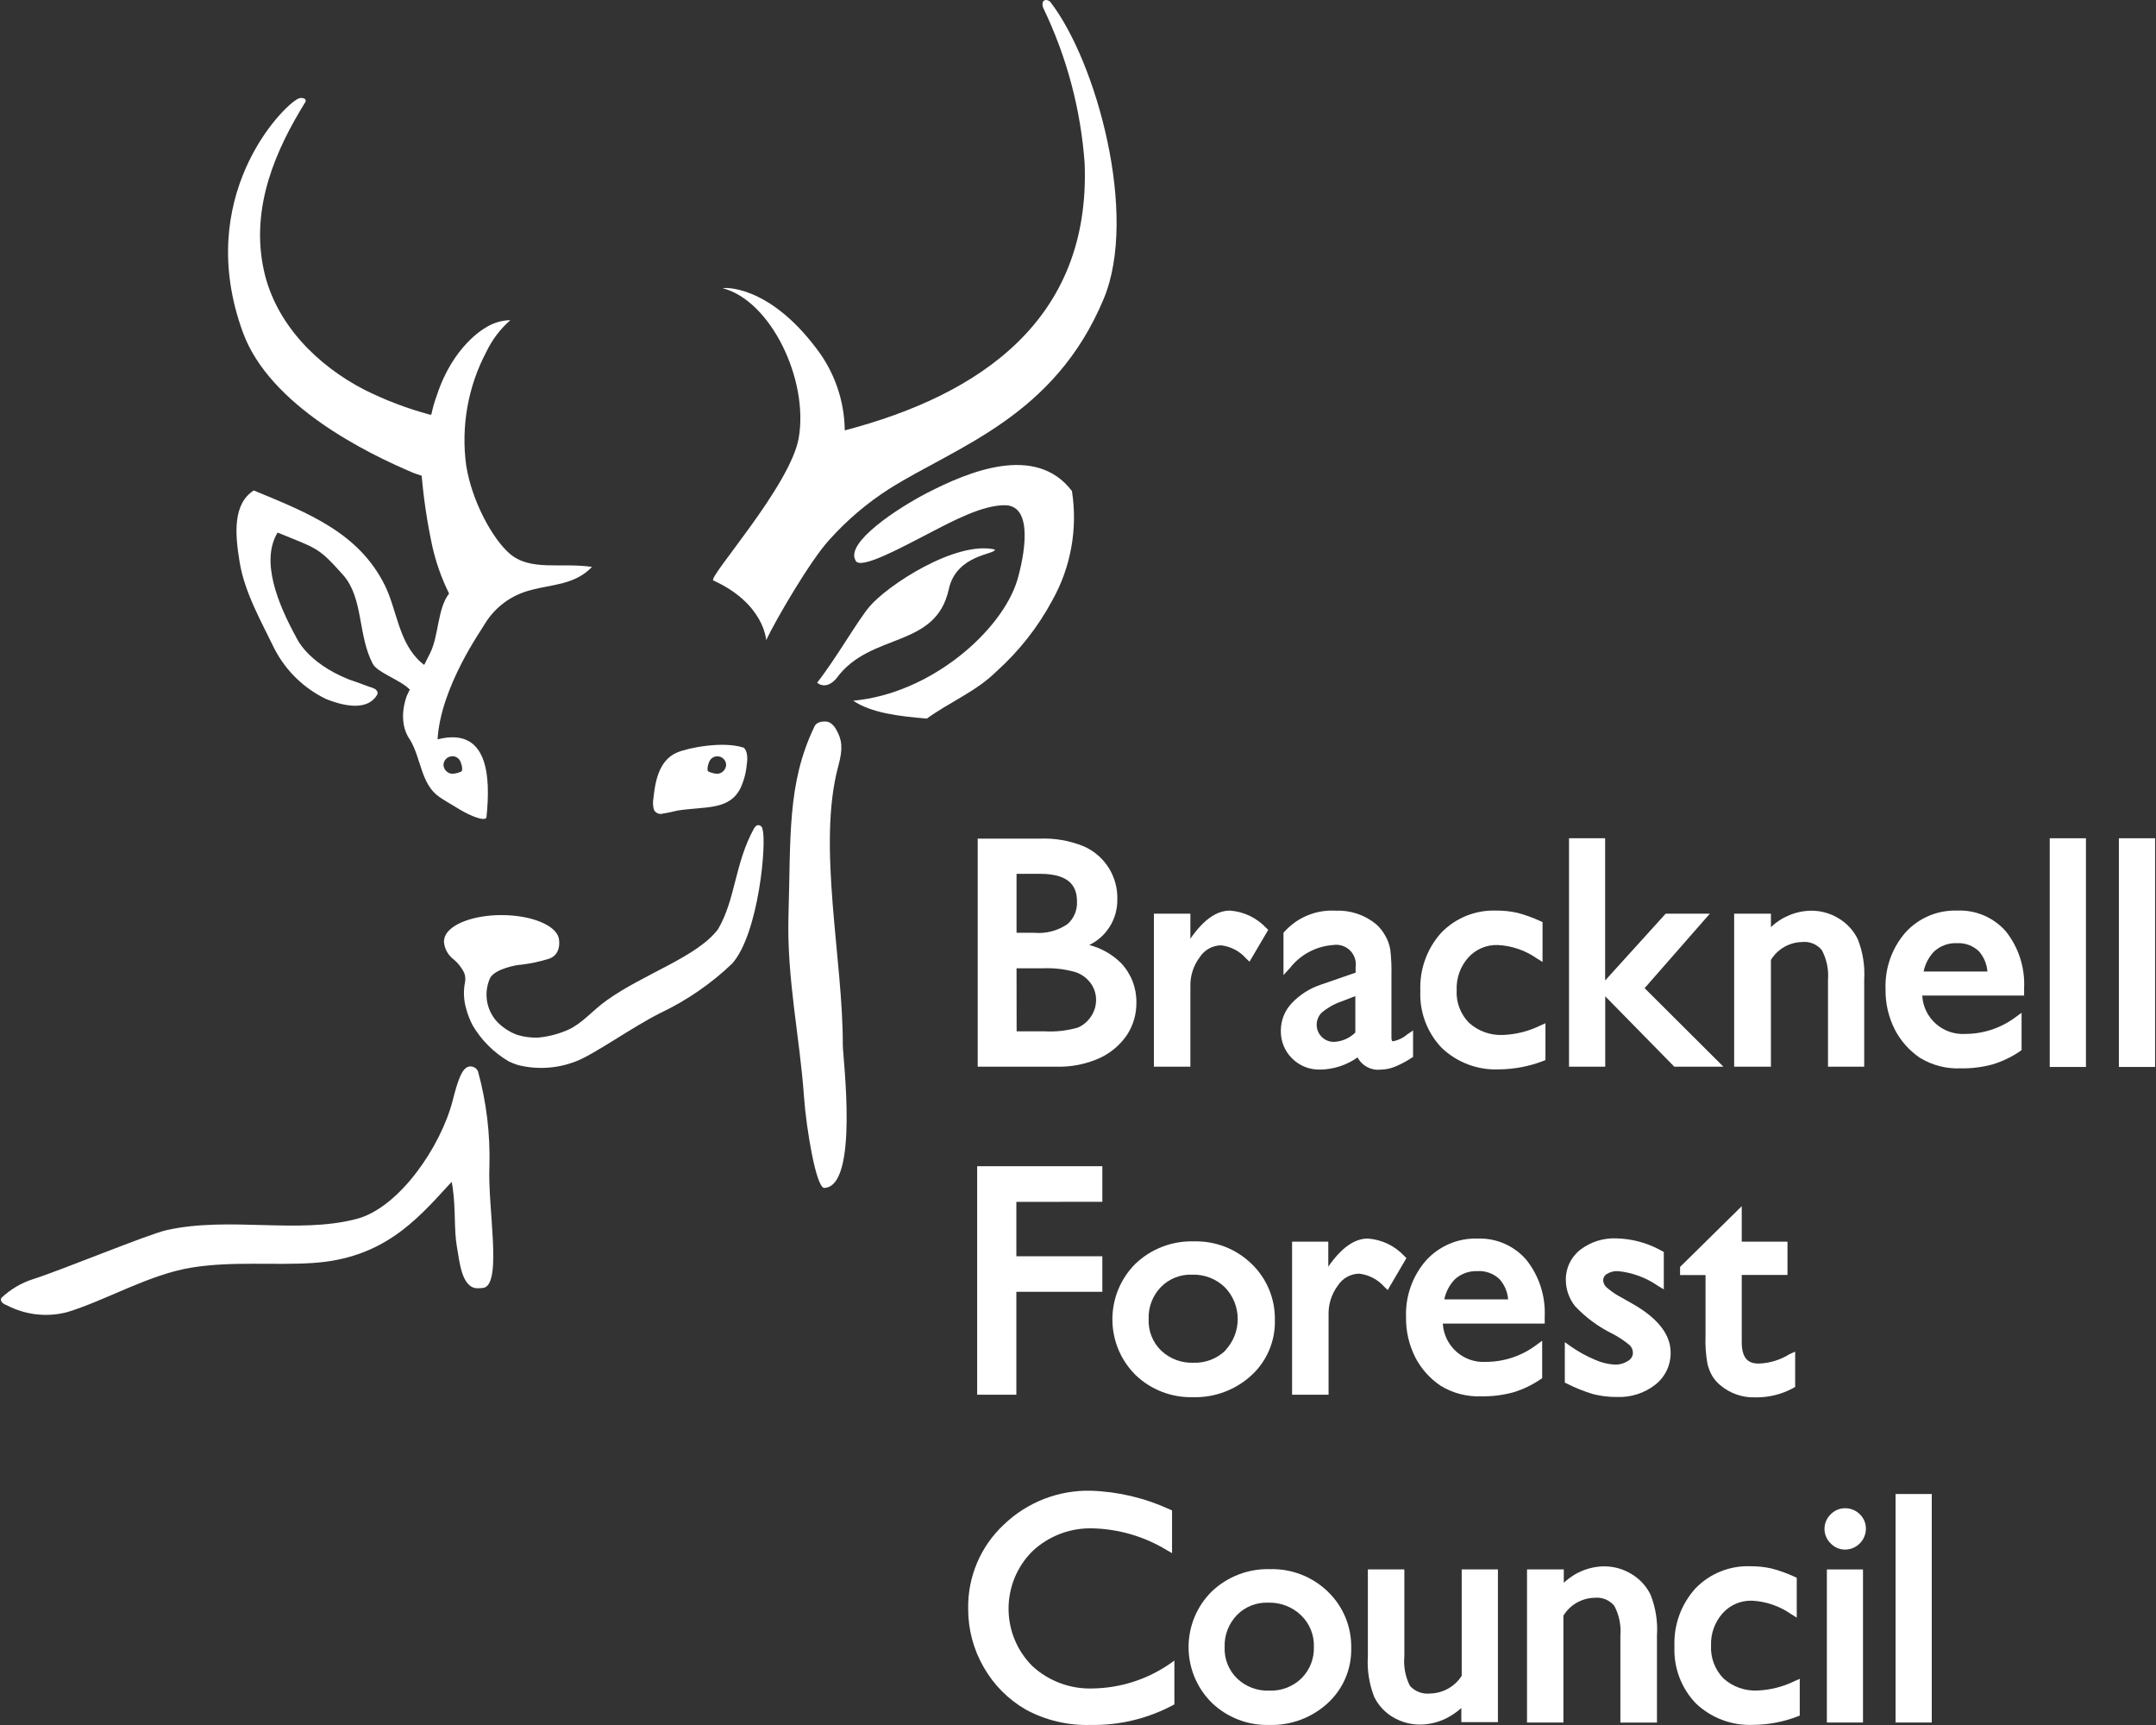 <?xml version="1.0" encoding="utf-8"?>
<!-- Generator: Adobe Illustrator 28.0.0, SVG Export Plug-In . SVG Version: 6.00 Build 0)  -->
<svg version="1.1" id="Layer_1" xmlns="http://www.w3.org/2000/svg" xmlns:xlink="http://www.w3.org/1999/xlink" x="0px" y="0px"
	 viewBox="0 0 1000 800.003" style="enable-background:new 0 0 1000 800.003;" xml:space="preserve">
<rect x="0" y="0" width="1000" height="800.003" fill="#333333" stroke="none"/>
<style type="text/css">
	.st0{fill:white;}
</style>
<path class="st0" d="M353.676,384.68c1.996,5.858-1.736,48.43-14.147,62.272c-9.765,9.295-20.94,16.984-33.11,22.783
	c-13.453,6.727-30.941,19.397-39.49,22.565c-8.487,3.272-17.776,3.849-26.602,1.649c-1.489-0.45-2.939-1.017-4.34-1.692
	c-6.913-4.055-12.679-9.805-16.751-16.708c-1.296-2.483-2.315-5.104-3.038-7.811c-1.098-3.822-1.306-7.846-0.607-11.761
	c0.421-1.643,0.3-3.379-0.347-4.947c-1.153-2.285-2.746-4.32-4.687-5.988c-2.677-1.939-4.373-4.951-4.644-8.245
	c0.032-0.969,0.238-1.925,0.607-2.82c2.43-5.469,13.236-9.591,26.038-9.591c13.843,0,25.256,4.687,26.602,10.675
	c0,0,1.779,7.421-4.557,9.591c-4.148,1.29-8.403,2.205-12.715,2.734c-2.126,0-12.064,1.909-14.494,6.031
	c-3.086,6.635-2,14.463,2.777,20.006c2.669,2.92,6.004,5.152,9.721,6.51c3.173,0.976,6.49,1.401,9.807,1.258
	c4.83-0.448,9.552-1.695,13.974-3.688c6.596-3.038,10.892-8.679,17.619-13.496c17.358-12.454,42.18-20.223,51.771-33.11
	c8.115-13.801,7.681-30.378,16.664-46.694c0,0,0.955-1.735,2.17-1.519C352.903,382.813,353.662,383.665,353.676,384.68z"/>
<path class="st0" d="M461.427,254.84c0.564,2.387-17.792,2.126-21.351,18.399c-6.075,27.817-36.409,19.745-52.074,41.312
	c-3.689,4.34-7.204,3.646-8.983,2.04c8.679-11.066,18.704-28.641,24.172-35.15C411.566,271.417,443.331,250.674,461.427,254.84z"/>
<path class="st0" d="M378.411,161.279c8.546,10.959,13.257,24.422,13.409,38.318c62.576-16.403,114.044-51.164,111.267-123.765
	c-1.775-24.958-8.254-49.355-19.094-71.906c-1.042-2.344,0-3.472,0-3.472c1.476-1.215,3.124,0.391,3.124,0.391
	c21.395,27.513,41.009,98.855,24.822,137.694c-22.826,54.852-68.392,68.565-99.506,88.18c-10.361,6.626-19.765,14.643-27.947,23.824
	c-8.679,9.503-24.692,36.93-29.118,46.347c0,0-0.825-16.924-24.519-27.687c-2.777-1.258,35.758-43.873,39.62-66.092
	c4.687-27.079-13.019-63.705-35.237-69.433C335.233,133.419,355.846,131.509,378.411,161.279z"/>
<path class="st0" d="M497.186,227.718c2.744,17.486-0.481,35.388-9.157,50.816c-6.697,12.435-15.508,23.61-26.037,33.024
	c-9.243,9.113-21.48,14.017-32.112,21.698c-13.02-1.085-25.69-2.604-34.153-8.289c36.192-3.298,69.043-32.546,76.116-55.937
	c3.168-10.849,7.725-34.196-5.381-34.716c-10.502-0.26-24.648,7.334-35.584,13.019c-12.542,6.466-32.33,17.358-34.066,12.542
	c-4.773-8.202,19.225-24.042,33.241-31.289C449.016,218.822,480.348,205.586,497.186,227.718z"/>
<path class="st0" d="M387.915,338.463c2.69,4.73,3.124,8.68,0.911,16.794c-9.981,36.844,2.257,89.829,2.083,129.45
	c0,5.555,7.638,65.787-8.68,66.222c-3.731-0.435-8.245-27.296-9.33-42.441c-1.952-27.6-7.941-54.331-7.203-83.232
	c1.128-36.93-0.694-61.796,12.021-88.224c1.041-2.604,4.773-2.431,4.773-2.431c0.858-0.021,1.709,0.174,2.474,0.564
	C386.229,335.977,387.248,337.117,387.915,338.463z"/>
<path class="st0" d="M221.492,597.45c-7.464,0-8.375-12.759-9.547-19.095c-1.432-7.854-0.521-17.618-1.997-27.643l-0.434-2.604
	l-1.91,2.04c-14.798,16.187-30.377,33.501-62.533,35.584c-17.879,1.172-37.06-0.911-55.894,2.083
	c-20.005,3.168-40.185,15.319-57.977,20.7c-9.348,2.456-19.275,1.357-27.86-3.081c-4.079-1.519-2.69-3.516-2.69-3.516
	c4.177-3.956,9.189-6.922,14.668-8.679c13.626-4.34,53.333-20.83,62.099-22.782c29.162-6.423,60.754,1.996,88.006-5.164
	c19.789-5.208,39.056-33.589,44.524-54.853c2.387-9.33,4.34-15.449,7.855-15.84c1.654-0.179,3.234,0.734,3.905,2.257
	c3.92,14.298,5.704,29.097,5.294,43.916c-0.868,19.051,5.902,53.551-2.343,56.415C223.618,597.397,222.555,597.485,221.492,597.45z"
	/>
<path class="st0" d="M344.953,346.752c-9.591-3.168-25.69,0-31.071,2.3c-8.68,3.775-10.068,14.451-10.806,21.134
	c-0.343,1.804-0.253,3.662,0.26,5.425c0.826,1.562,2.685,2.269,4.34,1.648c0.825,0,5.251-1.041,6.77-1.389
	c13.02-1.953,23.998,0,29.119-10.589c1.557-3.457,2.51-7.156,2.82-10.936C347.34,348.358,344.953,346.752,344.953,346.752z
	 M332.759,358.86c-1.508-0.079-2.984-0.463-4.34-1.129c-0.781-1.345,0.478-4.339,0.478-4.339c0.792-2.109,3.144-3.178,5.253-2.386
	c1.576,0.592,2.627,2.091,2.646,3.774C336.669,356.962,334.94,358.71,332.759,358.86z"/>
<path class="st0" d="M236.29,256.663c-7.811-6.813-17.358-23.998-20.049-40.705c-2.494-18.198,0.801-36.721,9.417-52.943
	c2.663-5.547,6.428-10.493,11.066-14.538c-4.153,0.077-8.199,1.326-11.673,3.602c0,0-14.885,8.028-22.436,31.288
	c-1.083,2.91-1.938,5.898-2.561,8.94h-0.651c-10.485-2.825-20.662-6.692-30.377-11.543c-21.698-11.196-41.183-30.377-46.65-55.417
	c-6.423-29.466,5.858-56.414,19.311-78.112c0.258-0.541,0.048-1.188-0.478-1.476c-0.918-0.443-1.989-0.443-2.907,0
	c-7.551,3.602-48.604,45.826-25.604,108.489c12.411,33.806,57.152,55.851,79.11,65.094c0,0,2.126,0.781,3.775,1.302
	c0.939,10.734,2.534,21.4,4.773,31.939c1.696,7.865,4.364,15.489,7.941,22.696c-5.338,6.727-4.773,19.354-8.679,27.383
	c0,0-1.475,3.038-2.604,5.208l-0.304,0.478l0,0l-1.432-1.172c-10.415-9.113-11.153-24.432-16.838-35.845
	c-12.107-24.171-34.977-33.241-60.754-43.873c-9.634,6.249-8.766,19.875-6.553,33.111c2.257,14.19,10.285,28.121,16.273,40.532
	c5.228,10.034,13.553,18.115,23.737,23.043c9.591,3.905,19.615,5.164,23.781-1.909c0.387-0.727,0.226-1.624-0.391-2.17
	c-0.478-0.868-3.428-1.605-3.428-1.605c-3.428-1.346-6.466-2.387-9.374-3.385c-19.485-7.812-24.302-19.442-24.302-19.442
	c-8.679-15.796-16.621-35.498-8.679-48.646c18.356,7.551,18.704,6.553,30.377,19.658c9.504,10.719,6.77,27.904,13.757,41.183
	c2.126,4.079,12.498,7.377,16.881,11.673l0.347,0.348c-0.304,0.391-1.389,2.777-1.389,2.777s-4.86,11.717,1.476,20.482
	c5.207,8.679,4.99,20.656,13.669,26.559c2.126,1.475,4.339,2.733,9.677,5.944c4.687,2.777,11.066,5.382,12.064,3.603
	c2.083-19.354,0.738-42.268-22.653-36.322c1.432-24.432,20.526-50.947,21.915-53.55c4.735-7.785,12.341-13.396,21.177-15.623
	c10.198-2.821,20.439-2.387,28.554-10.806C260.158,260.785,245.881,265.081,236.29,256.663z M209.819,350.702
	c1.711,0.007,3.236,1.081,3.819,2.69c0,0,1.258,2.994,0.477,4.339c-1.355,0.665-2.832,1.049-4.339,1.129
	c-2.198-0.129-3.951-1.882-4.079-4.079c0.023-2.253,1.869-4.061,4.121-4.037c0.015,0,0.03,0.001,0.045,0.001L209.819,350.702z"/>
<path class="st0" d="M511.289,557.352v-16.491h-58.063v105.973h18.183v-47.735h39.881v-16.49h-39.881v-25.213L511.289,557.352z"/>
<path class="st0" d="M580.505,586.123c-7.153-6.942-16.811-10.699-26.775-10.414c-10.028-0.3-19.761,3.418-27.035,10.328
	c-14.261,14.177-14.328,37.229-0.151,51.489c0.051,0.051,0.101,0.102,0.151,0.151c7.124,6.837,16.688,10.54,26.558,10.284
	c10.028,0.303,19.777-3.325,27.166-10.11c7.143-6.536,11.114-15.838,10.893-25.517C591.537,602.469,587.617,592.961,580.505,586.123
	z M568.398,626.307c-3.97,3.833-9.327,5.885-14.841,5.686c-5.561,0.214-10.972-1.82-15.016-5.642
	c-3.908-3.819-6.008-9.121-5.771-14.581c-0.227-5.511,1.812-10.873,5.642-14.842c3.796-3.891,9.063-5.988,14.494-5.771
	c5.643-0.205,11.126,1.895,15.188,5.815c7.902,8.131,7.998,21.044,0.217,29.292L568.398,626.307z"/>
<path class="st0" d="M651.37,582.521c-4.408-4.753-10.458-7.654-16.925-8.115c-6.292,0-12.324,4.34-18.355,13.02v-11.587h-16.795
	v70.995h16.925V609.73c-0.125-4.887,1.404-9.673,4.34-13.583c2.164-3.331,5.835-5.378,9.807-5.468
	c4.532,0.506,8.712,2.688,11.717,6.119l1.562,1.476l8.68-14.798L651.37,582.521z"/>
<path class="st0" d="M716.464,610.685c0.461-9.495-2.529-18.836-8.419-26.298c-5.656-6.627-14.033-10.304-22.739-9.981
	c-9.104-0.277-17.866,3.469-23.954,10.242c-6.241,7.208-9.527,16.508-9.2,26.037c-0.132,6.567,1.358,13.066,4.34,18.921
	c2.73,5.24,6.729,9.716,11.63,13.019c5.701,3.506,12.32,5.229,19.007,4.946c4.95,0.08,9.888-0.533,14.668-1.822
	c4.524-1.363,8.812-3.412,12.715-6.075l0.781-0.521v-17.358l-2.734,1.996c-6.736,5.053-14.926,7.792-23.347,7.812
	c-10.406,0.641-19.36-7.276-20.001-17.682c-0.002-0.022-0.003-0.045-0.004-0.067h47.258v-3.169H716.464z M685.306,589.508
	c3.792-0.234,7.509,1.135,10.241,3.775c2.3,2.595,3.687,5.872,3.949,9.33H669.9c0.713-3.492,2.397-6.711,4.86-9.287
	c2.829-2.572,6.549-3.942,10.371-3.818L685.306,589.508L685.306,589.508z"/>
<path class="st0" d="M757.125,604.61l-4.729-2.69c-2.596-1.312-5.016-2.945-7.204-4.86c-0.954-0.822-1.534-1.997-1.605-3.255
	c-0.025-1.21,0.605-2.339,1.649-2.951c1.585-0.979,3.433-1.448,5.294-1.345c6.677,0.684,13.069,3.059,18.573,6.899l2.604,1.562
	v-17.358l-0.912-0.478c-6.454-3.659-13.716-5.657-21.134-5.814c-6.017-0.245-11.929,1.629-16.707,5.294
	c-4.31,3.359-6.786,8.553-6.683,14.017c0.015,4.44,1.545,8.743,4.339,12.194c4.967,5.268,10.849,9.591,17.358,12.759
	c2.843,1.492,5.52,3.281,7.985,5.337c0.965,0.98,1.483,2.314,1.432,3.689c-0.102,1.48-0.952,2.806-2.257,3.515
	c-1.839,1.206-4.007,1.813-6.205,1.735c-3.198-0.182-6.333-0.962-9.243-2.3c-3.943-1.661-7.697-3.742-11.196-6.205l-2.69-1.91
	v18.747l0.954,0.478c3.888,1.968,7.938,3.594,12.107,4.86c3.643,0.936,7.393,1.388,11.153,1.346
	c6.401,0.261,12.689-1.753,17.749-5.686c4.591-3.596,7.227-9.14,7.116-14.971C774.874,618.93,768.929,611.292,757.125,604.61z"/>
<path class="st0" d="M829.986,628.043c-4.293,2.679-9.219,4.176-14.276,4.34c-3.385,0-7.854-0.999-7.854-9.852v-31.244h21.221
	v-15.448h-21.221v-16.447l-28.598,28.164v3.775h11.803v28.207c-0.18,4.36,0.126,8.727,0.912,13.019
	c0.479,2.013,1.254,3.943,2.3,5.729c0.959,1.517,2.144,2.878,3.515,4.036c4.547,3.885,10.383,5.928,16.36,5.728
	c6.15,0.108,12.223-1.387,17.618-4.339l0.868-0.478V626.83L829.986,628.043z"/>
<path class="st0" d="M505.213,438.274c8.059-3.893,13.135-12.099,13.02-21.047c0.361-10.657-5.812-20.459-15.579-24.735
	c-6.52-2.657-13.537-3.871-20.57-3.559h-28.598v105.755h36.453c6.992,0.216,13.941-1.18,20.309-4.079
	c5.049-2.372,9.366-6.06,12.498-10.675c2.895-4.452,4.405-9.662,4.34-14.972c0.11-6.778-2.428-13.333-7.073-18.27
	C515.928,442.604,510.815,439.696,505.213,438.274z M495.146,428.553c-4.559,3.132-10.073,4.561-15.579,4.036h-8.071v-27.34h10.936
	c15.318,0,17.098,7.421,17.098,13.019C499.689,422.181,498.079,425.958,495.146,428.553z M471.495,449.08h12.021
	c5.198-0.256,10.402,0.346,15.405,1.779c2.822,0.973,5.277,2.791,7.03,5.207c1.593,2.228,2.443,4.899,2.43,7.638
	c0.016,2.719-0.786,5.38-2.3,7.638c-1.483,2.299-3.612,4.11-6.118,5.208c-5.084,1.475-10.384,2.062-15.666,1.735h-12.759
	L471.495,449.08z"/>
<path class="st0" d="M570.481,422.304c-6.292,0-12.324,4.34-18.356,13.019v-11.587h-16.924v70.952h16.924v-37.146
	c-0.135-4.902,1.395-9.705,4.34-13.626c2.16-3.343,5.829-5.404,9.808-5.512c4.532,0.506,8.711,2.688,11.717,6.119l1.562,1.476
	l8.68-14.755l-0.998-0.955C582.845,425.623,576.867,422.773,570.481,422.304z"/>
<path class="st0" d="M645.989,482.928c0,0-0.607,0-0.607-1.736v-28.815c0.1-3.971-0.074-7.943-0.521-11.891
	c-0.389-2.358-1.213-4.625-2.43-6.683c-1.125-2.019-2.594-3.824-4.34-5.338c-5.264-4.251-11.901-6.428-18.66-6.119
	c-8.973-0.523-17.695,3.071-23.694,9.765l-0.434,0.478v19.614l2.994-3.255c4.854-6.233,12.125-10.114,20.006-10.675
	c4.968-0.805,9.647,2.571,10.452,7.539c0.154,0.952,0.156,1.923,0.006,2.876v2.387l-15.926,5.511
	c-5.228,1.696-9.943,4.681-13.713,8.68c-3.23,3.394-5.032,7.899-5.034,12.585c-0.146,4.874,1.74,9.589,5.207,13.019
	c3.448,3.433,8.155,5.3,13.019,5.164c6.225-0.076,12.279-2.044,17.358-5.642c2.114,3.975,6.472,6.223,10.936,5.642
	c2.207-0.044,4.385-0.5,6.423-1.346c2.64-1.085,5.168-2.422,7.551-3.992l0.825-0.521v-12.281l-2.69,1.822
	C650.796,481.362,648.476,482.47,645.989,482.928z M628.631,461.968v16.881c-2.682,2.675-6.282,4.227-10.068,4.339
	c-4.386-0.043-7.906-3.633-7.863-8.019c0.021-2.07,0.849-4.052,2.309-5.521c2.679-2.267,5.754-4.018,9.07-5.164L628.631,461.968z"/>
<path class="st0" d="M697.239,479.977c-5.812,0.308-11.51-1.706-15.839-5.598c-3.993-4.032-6.09-9.567-5.772-15.232
	c-0.215-5.525,1.713-10.921,5.382-15.059c3.496-3.882,8.535-6.012,13.756-5.814c6.482,0.327,12.74,2.478,18.053,6.205l2.647,1.649
	v-18.486l-1.042-0.478c-3.412-1.576-6.955-2.854-10.588-3.819c-3.219-0.723-6.51-1.072-9.808-1.041
	c-9.596-0.368-18.894,3.373-25.561,10.285c-6.624,7.354-10.099,17.016-9.677,26.905c-0.462,9.826,3.131,19.412,9.938,26.515
	c7.148,6.789,16.752,10.377,26.602,9.938c6.959-0.07,13.852-1.378,20.353-3.862l1.128-0.434v-17.099l-2.43,1.085
	C709.028,478.254,703.192,479.732,697.239,479.977z"/>
<path class="st0" d="M793.057,423.736h-20.482l-28.077,30.985v-65.962h-16.752v105.929h16.795v-32.634l32.025,32.634h22.783
	l-36.539-36.409L793.057,423.736z"/>
<path class="st0" d="M861.666,435.539c-1.973-4.028-5.08-7.392-8.939-9.677c-3.818-2.32-8.204-3.537-12.672-3.516
	c-6.96,0.106-13.623,2.834-18.66,7.638v-6.249H804.34v70.952h17.055v-49.515c3.082-5.031,8.508-8.153,14.407-8.288
	c3.501-0.392,6.962,1.012,9.2,3.731c2.26,4.246,3.254,9.05,2.864,13.844v40.228h16.794V454.33
	C865.052,447.923,864.029,441.508,861.666,435.539z"/>
<path class="st0" d="M907.665,422.304c-9.103-0.278-17.866,3.469-23.954,10.241c-6.222,7.217-9.491,16.516-9.156,26.037
	c-0.138,6.583,1.353,13.097,4.339,18.965c2.722,5.233,6.704,9.708,11.587,13.019c5.707,3.488,12.325,5.195,19.008,4.903
	c4.949,0.077,9.887-0.536,14.667-1.822c4.522-1.368,8.81-3.417,12.715-6.075l0.781-0.521v-17.358l-2.733,1.996
	c-6.737,5.053-14.926,7.793-23.348,7.812c-10.405,0.64-19.359-7.278-19.999-17.684c-0.002-0.036-0.004-0.072-0.006-0.108h47.258
	v-3.429c0.466-9.495-2.525-18.838-8.419-26.298C924.697,425.457,916.324,421.894,907.665,422.304z M907.665,437.406
	c3.797-0.206,7.507,1.177,10.241,3.819c2.266,2.612,3.634,5.882,3.906,9.33h-29.596c0.708-3.493,2.394-6.714,4.859-9.287
	C899.956,438.63,903.764,437.242,907.665,437.406z"/>
<rect x="950.714" y="388.759" class="st0" width="16.794" height="106.06"/>
<rect x="982.783" y="388.759" class="st0" width="16.794" height="106.06"/>
<path class="st0" d="M542.317,771.813c-10.449,7.13-22.762,11.038-35.41,11.24c-10.381,0.374-20.489-3.369-28.121-10.415
	c-14.66-14.688-14.66-38.473,0-53.16c7.551-7.148,17.641-10.99,28.034-10.676c12.091,0.303,23.894,3.758,34.239,10.024l2.56,1.476
	V700.47l-1.041-0.434c-11.463-5.305-23.873-8.256-36.496-8.679c-15.072-0.377-29.669,5.296-40.531,15.752
	c-10.787,10.091-16.781,24.288-16.49,39.057c-0.031,9.49,2.454,18.818,7.203,27.035c4.646,8.173,11.387,14.959,19.528,19.658
	c9.194,4.973,19.539,7.428,29.986,7.117c13.25,0.254,26.347-2.867,38.059-9.069l0.867-0.478v-20.31L542.317,771.813z"/>
<path class="st0" d="M615.872,738.138c-7.161-6.931-16.812-10.685-26.774-10.415c-10.029-0.3-19.762,3.419-27.036,10.328
	c-14.26,14.109-14.383,37.106-0.274,51.367c0.092,0.092,0.183,0.183,0.274,0.273c7.124,6.838,16.688,10.541,26.559,10.285
	c10.043,0.318,19.812-3.312,27.209-10.111c7.138-6.538,11.108-15.839,10.893-25.517
	C626.932,754.479,622.997,744.972,615.872,738.138z M603.635,778.366c-3.972,3.856-9.354,5.912-14.885,5.686
	c-5.551,0.236-10.957-1.801-14.972-5.642c-3.897-3.81-5.995-9.093-5.771-14.538c-0.185-5.512,1.865-10.863,5.685-14.841
	c3.799-3.887,9.064-5.983,14.494-5.772c5.652-0.182,11.14,1.914,15.232,5.815c3.997,3.811,6.177,9.148,5.988,14.668
	C609.601,769.206,607.509,774.506,603.635,778.366z"/>
<path class="st0" d="M677.972,727.853v49.341c-3.206,4.998-8.688,8.073-14.624,8.202c-3.508,0.396-6.992-0.91-9.374-3.515
	c-2.157-4.261-3.06-9.047-2.604-13.8v-40.229h-16.925v40.229c-0.404,6.446,0.604,12.903,2.951,18.92
	c1.93,3.896,4.943,7.15,8.68,9.374c3.848,2.276,8.243,3.462,12.715,3.428c4.044-0.046,8.029-0.979,11.673-2.733
	c2.66-1.305,5.128-2.97,7.334-4.947v6.553h16.968v-70.822L677.972,727.853L677.972,727.853z"/>
<path class="st0" d="M765.588,739.614c-1.969-4.031-5.077-7.396-8.939-9.678c-3.819-2.317-8.205-3.534-12.672-3.515
	c-6.96,0.105-13.623,2.833-18.66,7.638v-6.206h-17.055v70.996h16.881V749.29c3.082-5.032,8.509-8.153,14.408-8.288
	c3.499-0.384,6.956,1.019,9.199,3.731c2.25,4.248,3.229,9.054,2.82,13.844v40.314h16.969V758.49
	C768.953,752.058,767.946,745.613,765.588,739.614z"/>
<path class="st0" d="M832.33,779.667c-5.342,2.603-11.161,4.079-17.098,4.34c-5.813,0.308-11.511-1.706-15.84-5.598
	c-3.965-4.05-6.057-9.572-5.771-15.232c-0.209-5.511,1.719-10.891,5.381-15.015c3.477-3.858,8.479-5.986,13.67-5.815
	c6.479,0.342,12.733,2.491,18.053,6.206l2.647,1.649v-18.487l-1.042-0.477c-3.424-1.587-6.981-2.865-10.632-3.819
	c-3.218-0.725-6.509-1.074-9.808-1.042c-9.604-0.361-18.904,3.396-25.56,10.329c-6.629,7.353-10.104,17.015-9.678,26.905
	c-0.441,9.806,3.168,19.361,9.981,26.428c7.155,6.773,16.759,10.346,26.602,9.895c6.975-0.055,13.884-1.363,20.396-3.862
	l1.129-0.435v-17.055L832.33,779.667z"/>
<path class="st0" d="M855.721,718.654c5.335,0,9.673-4.3,9.721-9.634c0.045-2.573-0.995-5.046-2.864-6.813
	c-1.827-1.794-4.297-2.779-6.856-2.734c-2.513,0.004-4.913,1.039-6.64,2.864c-3.703,3.584-3.8,9.49-0.217,13.193
	c0.071,0.073,0.144,0.146,0.217,0.216C850.797,717.591,853.2,718.644,855.721,718.654z"/>
<rect x="847.346" y="727.853" class="st0" width="16.75" height="70.996"/>
<rect x="879.197" y="692.876" class="st0" width="16.795" height="105.973"/>
</svg>
